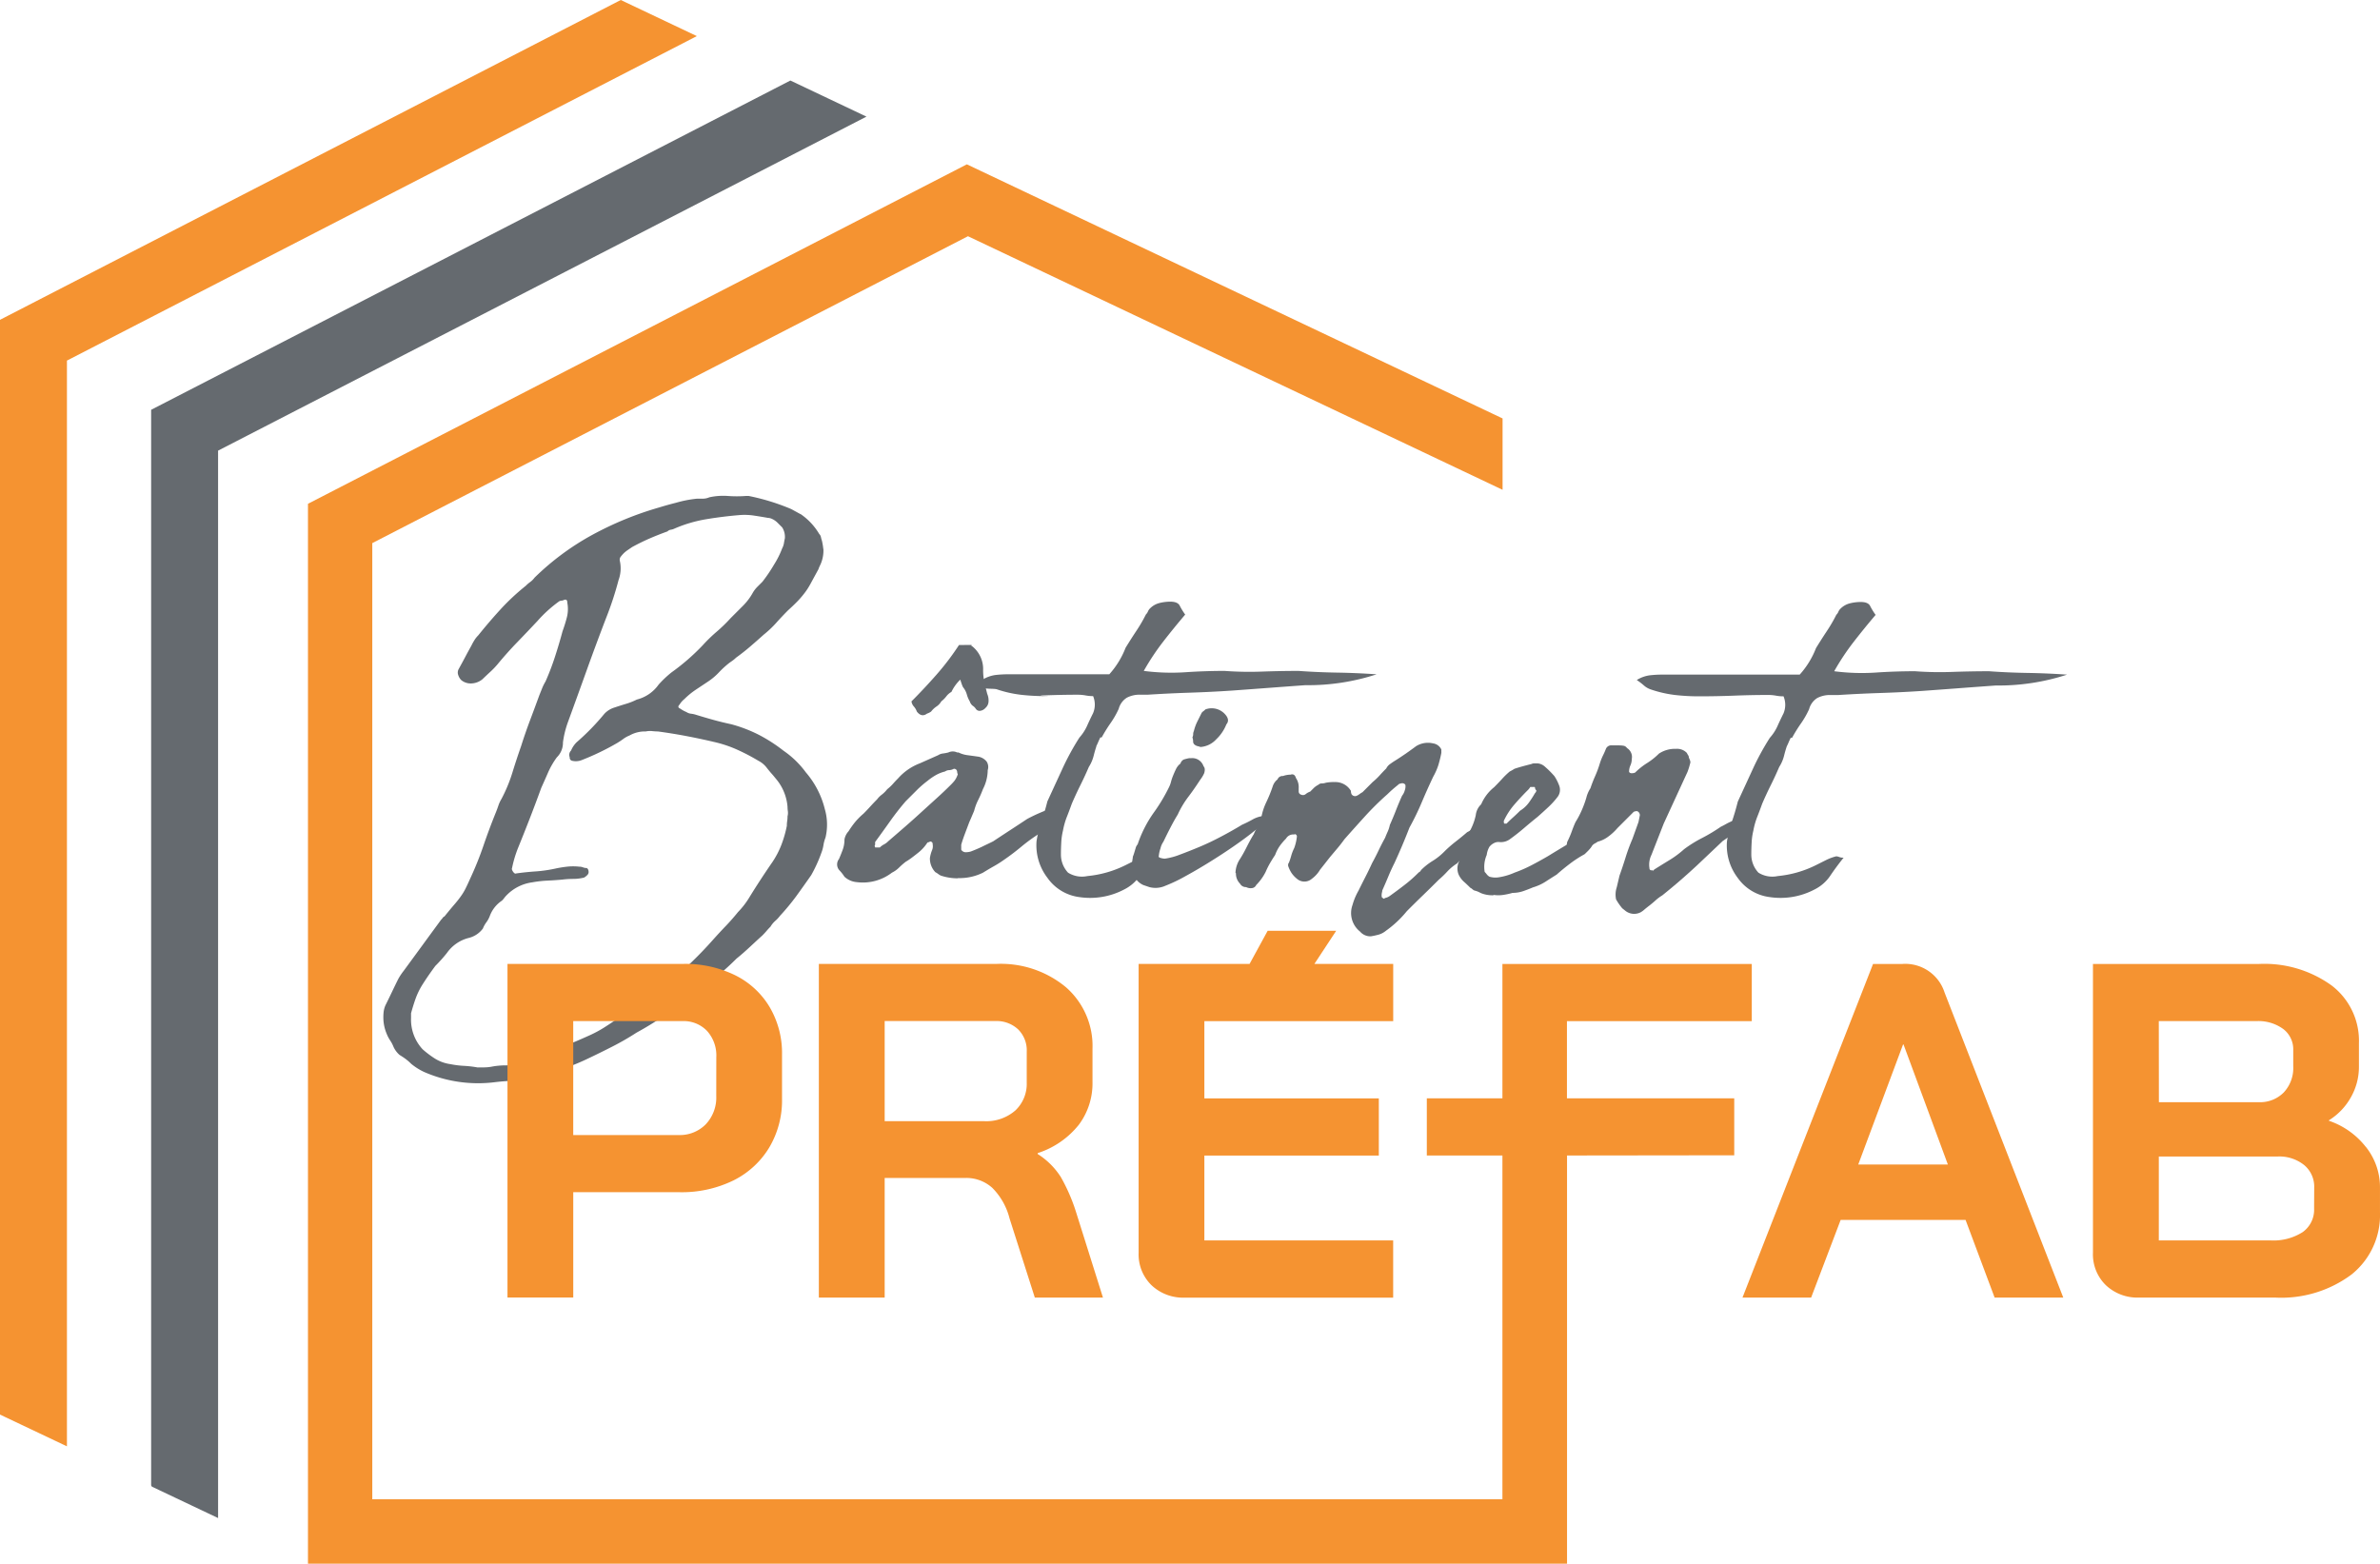 <svg xmlns="http://www.w3.org/2000/svg" width="125.756" height="82.631" viewBox="0 0 125.756 82.631"><g transform="translate(-966 -1266)"><g transform="translate(966 1266)"><g transform="translate(7.986 4.254)"><path d="M122.684,131.415a1.794,1.794,0,0,1-.215.933.1.1,0,0,1-.036.072v.036l-.4.735a3.719,3.719,0,0,1-.3.485,5.034,5.034,0,0,1-.358.431q-.2.216-.555.538-.323.323-.627.664a5.512,5.512,0,0,1-.664.627q-.359.323-.714.628t-.753.592a1.337,1.337,0,0,1-.144.125c-.048.036-.107.079-.179.126a4.876,4.876,0,0,0-.574.52,3.251,3.251,0,0,1-.574.485l-.646.43a4.045,4.045,0,0,0-.61.5,1.061,1.061,0,0,0-.251.287q-.144.144.036.215a1.52,1.52,0,0,0,.323.179.556.556,0,0,0,.251.09,1.364,1.364,0,0,1,.251.054q.466.144.915.269t.952.233a7.526,7.526,0,0,1,1.453.555,8.374,8.374,0,0,1,1.309.843,4.909,4.909,0,0,1,1.184,1.148,4.7,4.7,0,0,1,1,1.937,2.934,2.934,0,0,1,.036,1.507,1.83,1.83,0,0,0-.108.4,1.934,1.934,0,0,1-.108.4,7.455,7.455,0,0,1-.538,1.183q-.4.574-.789,1.11a11.809,11.809,0,0,1-.861,1.04,1.736,1.736,0,0,1-.251.269,1.274,1.274,0,0,0-.251.305c-.072.071-.144.15-.215.233s-.144.159-.216.233c-.215.192-.436.4-.663.61s-.461.419-.7.61q-.4.4-.793.735a7.882,7.882,0,0,1-.9.664q-.251.18-.466.358l-.431.359q-.646.5-1.309.952t-1.381.843a14.037,14.037,0,0,1-1.274.735q-.664.339-1.348.663a11.8,11.8,0,0,1-1.561.61q-.807.251-1.632.431a.755.755,0,0,1-.233.036,1.093,1.093,0,0,0-.269.036q-.287.035-.574.054t-.574.053a7.125,7.125,0,0,1-3.766-.538,3.187,3.187,0,0,1-.681-.43,2.715,2.715,0,0,0-.287-.251q-.144-.107-.323-.215a1.256,1.256,0,0,1-.323-.43,1.843,1.843,0,0,0-.179-.341,1.87,1.87,0,0,1-.179-.341,2.221,2.221,0,0,1-.179-.86,2.52,2.52,0,0,1,.017-.323,1.3,1.3,0,0,1,.09-.323q.179-.359.341-.7t.34-.7a3.288,3.288,0,0,1,.287-.43q.5-.681.987-1.348t.987-1.348a.527.527,0,0,0,.09-.107.2.2,0,0,1,.09-.071q.323-.4.52-.627t.341-.431a2.949,2.949,0,0,0,.251-.412q.108-.216.251-.538.4-.861.7-1.74t.664-1.776q.071-.179.125-.341a1.733,1.733,0,0,1,.159-.341,8.073,8.073,0,0,0,.574-1.381q.215-.7.466-1.417.215-.681.466-1.348t.5-1.348l.144-.358a2.48,2.48,0,0,1,.179-.358,13.461,13.461,0,0,0,.5-1.309q.216-.663.4-1.348a7.677,7.677,0,0,0,.233-.753,1.783,1.783,0,0,0,.018-.753c0-.144-.06-.191-.179-.144a.293.293,0,0,1-.125.036.3.3,0,0,0-.126.036,6.879,6.879,0,0,0-1.148,1.04q-.538.574-1.076,1.13t-1.04,1.166a4.213,4.213,0,0,1-.4.412q-.215.2-.4.377a.979.979,0,0,1-.592.215.784.784,0,0,1-.52-.179.676.676,0,0,1-.159-.269.382.382,0,0,1,.018-.3c.119-.216.233-.424.34-.627s.221-.412.341-.628c.048-.1.1-.191.159-.287a1.408,1.408,0,0,1,.2-.251q.573-.714,1.184-1.381a11.879,11.879,0,0,1,1.328-1.238,1.813,1.813,0,0,1,.233-.2,1.068,1.068,0,0,0,.233-.233,13.827,13.827,0,0,1,3.049-2.259A17.486,17.486,0,0,1,114,129.215q.466-.143.9-.251a6.186,6.186,0,0,1,1.11-.215h.323a.872.872,0,0,0,.323-.072,3.39,3.39,0,0,1,.968-.071,6.458,6.458,0,0,0,.968,0h.144a11.6,11.6,0,0,1,2.22.681c.1.048.185.1.269.144s.173.1.269.143a3.307,3.307,0,0,1,.968,1.04.317.317,0,0,1,.09.159,1.594,1.594,0,0,0,.054.2,3.647,3.647,0,0,1,.072.43m-18.258,27.4h.323a2.5,2.5,0,0,0,.4-.036,3.433,3.433,0,0,1,.377-.054q.2-.018.377-.018a2.7,2.7,0,0,0,.714-.09,4.786,4.786,0,0,0,.646-.233q.4-.18.771-.341t.772-.305q.431-.144.807-.3c.251-.107.508-.221.771-.34a6.3,6.3,0,0,0,.735-.4q.34-.216.7-.466a.147.147,0,0,1,.108-.036q.466-.323.753-.5t.538-.358q.251-.18.538-.412t.793-.627a20.365,20.365,0,0,0,2.3-2.22q.358-.4.681-.736t.646-.735a4.313,4.313,0,0,0,.61-.793q.286-.465.592-.933t.627-.933a4.6,4.6,0,0,0,.466-.9,6.148,6.148,0,0,0,.287-1,1.521,1.521,0,0,1,.018-.251,1.578,1.578,0,0,0,.018-.251.708.708,0,0,0,.018-.269,1.61,1.61,0,0,1-.018-.233,2.612,2.612,0,0,0-.574-1.435c-.1-.12-.179-.221-.251-.3s-.159-.185-.251-.3a1.318,1.318,0,0,0-.466-.4,10.728,10.728,0,0,0-1.094-.574,6.443,6.443,0,0,0-1.166-.4q-.754-.179-1.507-.323t-1.542-.251a2.7,2.7,0,0,1-.3-.018,1.119,1.119,0,0,0-.34.018,1.644,1.644,0,0,0-.861.215,1.407,1.407,0,0,0-.323.179q-.144.107-.323.215a13.423,13.423,0,0,1-1.865.9.842.842,0,0,1-.538.036.166.166,0,0,1-.107-.179.323.323,0,0,1,.071-.358,1.348,1.348,0,0,1,.287-.431,12.459,12.459,0,0,0,1.47-1.507,1.209,1.209,0,0,1,.5-.323q.323-.108.628-.2a3.57,3.57,0,0,0,.592-.233,2.006,2.006,0,0,0,1.148-.789,5.565,5.565,0,0,1,.681-.645,11.43,11.43,0,0,0,1.65-1.435,8.167,8.167,0,0,1,.735-.714,8.111,8.111,0,0,0,.735-.714l.646-.646a3.132,3.132,0,0,0,.538-.714,1.586,1.586,0,0,1,.233-.3l.269-.269a8.221,8.221,0,0,0,.61-.9,4.72,4.72,0,0,0,.431-.861.937.937,0,0,0,.09-.251q.017-.107.054-.287a.935.935,0,0,0-.144-.574l-.251-.251a.971.971,0,0,0-.251-.179.579.579,0,0,0-.251-.071q-.4-.071-.771-.126a3.34,3.34,0,0,0-.771-.018q-.861.073-1.722.216a7.174,7.174,0,0,0-1.685.5.635.635,0,0,1-.18.054.323.323,0,0,0-.179.09q-.5.18-.952.377t-.914.449l-.233.159a1.586,1.586,0,0,0-.2.159,1.95,1.95,0,0,0-.159.179.267.267,0,0,0-.054.251,1.808,1.808,0,0,1-.072,1,17.218,17.218,0,0,1-.646,1.973q-.538,1.4-1.04,2.8t-1,2.762a5.038,5.038,0,0,0-.251,1.04,1.073,1.073,0,0,1-.323.789,4.252,4.252,0,0,0-.466.807q-.179.412-.358.807-.288.793-.592,1.578t-.627,1.578a6.15,6.15,0,0,0-.323,1.076c-.024.048-.006.114.054.2s.113.113.159.09q.5-.071,1.022-.107a7.222,7.222,0,0,0,1.022-.144,6.147,6.147,0,0,1,.646-.107,2.922,2.922,0,0,1,.646,0,.534.534,0,0,1,.2.036.521.521,0,0,0,.2.036.2.2,0,0,1,.09.159.219.219,0,0,1-.053.2.781.781,0,0,1-.179.144,2.349,2.349,0,0,1-.574.071,4.751,4.751,0,0,0-.574.036c-.264.025-.527.042-.793.054a6.037,6.037,0,0,0-.789.09,2.326,2.326,0,0,0-1.363.681,1.374,1.374,0,0,0-.125.144,1.311,1.311,0,0,1-.125.144,1.671,1.671,0,0,0-.646.825,1.406,1.406,0,0,1-.179.323,1.4,1.4,0,0,0-.179.323,1.317,1.317,0,0,1-.753.5,2.006,2.006,0,0,0-1.148.793q-.144.18-.287.341c-.1.108-.2.221-.323.34q-.4.538-.714,1.04a3.893,3.893,0,0,0-.34.714q-.126.358-.233.753v.251a2.305,2.305,0,0,0,.61,1.65,5.039,5.039,0,0,0,.664.5,2.087,2.087,0,0,0,.807.287,4.885,4.885,0,0,0,.714.09,5.8,5.8,0,0,1,.753.09" transform="translate(-87.162 -106.652)" fill="#656a6f"></path><path d="M223.436,179.635a2.817,2.817,0,0,1-.9-.144.843.843,0,0,1-.144-.09.95.95,0,0,0-.144-.09,1.038,1.038,0,0,1-.287-.753,1.887,1.887,0,0,1,.108-.4.528.528,0,0,0,.036-.323.127.127,0,0,0-.144-.144.1.1,0,0,1-.071.036.1.1,0,0,0-.072.036,2.214,2.214,0,0,1-.5.538q-.181.144-.323.251a3.762,3.762,0,0,1-.323.215,4.194,4.194,0,0,0-.341.3,1.427,1.427,0,0,1-.377.269,2.523,2.523,0,0,1-1.865.5,1.081,1.081,0,0,1-.646-.287,2.141,2.141,0,0,0-.251-.323.46.46,0,0,1-.036-.61q.108-.251.2-.5a1.586,1.586,0,0,0,.09-.538.86.86,0,0,1,.216-.43,4.684,4.684,0,0,1,.358-.5,3.637,3.637,0,0,1,.431-.43q.179-.179.358-.377c.12-.131.238-.257.359-.377a1.241,1.241,0,0,1,.251-.251,1.643,1.643,0,0,0,.287-.287,2.368,2.368,0,0,0,.305-.287q.125-.143.269-.287a2.928,2.928,0,0,1,1.148-.793l.968-.43a.584.584,0,0,1,.251-.09,2.357,2.357,0,0,0,.287-.054.532.532,0,0,1,.466,0h.071a1.515,1.515,0,0,0,.485.144q.269.036.52.072a.714.714,0,0,1,.485.269.53.53,0,0,1,.054.448,2.231,2.231,0,0,1-.251,1,5.9,5.9,0,0,1-.251.574,2.816,2.816,0,0,0-.215.574c-.048.12-.1.233-.144.341s-.1.221-.144.341l-.216.574c-.071.192-.132.371-.179.538v.251c0,.025.024.054.072.09a.238.238,0,0,0,.144.054.922.922,0,0,0,.287-.036q.287-.108.592-.251c.2-.1.4-.191.592-.287q.431-.287.9-.592t.9-.592a8.992,8.992,0,0,1,1.22-.538.807.807,0,0,1,.251-.036.253.253,0,0,1,.215.215l-.215.323-.431.43c-.143.144-.287.275-.43.4a9.306,9.306,0,0,0-.933.682q-.431.359-.9.682a5.915,5.915,0,0,1-.538.341c-.191.107-.382.221-.574.34a2.787,2.787,0,0,1-1.327.287m-.036-5.56c0-.144-.06-.216-.179-.216a.57.57,0,0,1-.251.072.389.389,0,0,0-.215.071,1.919,1.919,0,0,0-.5.2,3.219,3.219,0,0,0-.431.3,5.351,5.351,0,0,0-.574.5l-.574.574q-.431.5-.826,1.058t-.789,1.094v.144c-.025.048-.03.079-.018.09a.075.075,0,0,1,.018.054h.251a.85.85,0,0,1,.215-.159.843.843,0,0,0,.216-.159q.466-.4.933-.807t.9-.807l.771-.7q.376-.34.735-.7a2.434,2.434,0,0,0,.179-.2,1.109,1.109,0,0,0,.144-.269c.023-.048.029-.079.018-.09a.071.071,0,0,1-.018-.054m.753-6.756v.072h.036a1.535,1.535,0,0,1,.574,1.255,2.877,2.877,0,0,0,.072.664q.071.305.144.592a.9.9,0,0,1,.071.4.476.476,0,0,1-.159.341.455.455,0,0,1-.3.159.238.238,0,0,1-.215-.108.535.535,0,0,0-.159-.159.462.462,0,0,1-.159-.233,1.489,1.489,0,0,1-.159-.377,1.056,1.056,0,0,0-.2-.377,1.315,1.315,0,0,1-.072-.179c-.025-.071-.048-.144-.071-.216a2.185,2.185,0,0,0-.466.646.873.873,0,0,0-.269.233,1.443,1.443,0,0,1-.269.269.783.783,0,0,1-.251.269,1.19,1.19,0,0,0-.287.269.792.792,0,0,1-.215.108q-.288.215-.538-.108a.815.815,0,0,0-.159-.269.509.509,0,0,1-.125-.269q.681-.681,1.327-1.417a13.636,13.636,0,0,0,1.184-1.561Z" transform="translate(-180.811 -137.476)" fill="#656a6f"></path><path d="M260.689,163.751q-.073.216-.144.5a2.009,2.009,0,0,1-.251.574q-.215.5-.448.968t-.449.968q-.144.4-.269.714a3.881,3.881,0,0,0-.2.714,3.279,3.279,0,0,0-.09.627c-.013.228-.018.436-.018.627a1.4,1.4,0,0,0,.377.968,1.389,1.389,0,0,0,1.022.179,5.724,5.724,0,0,0,2.009-.574l.538-.269a2.65,2.65,0,0,1,.538-.2.458.458,0,0,1,.159.036.625.625,0,0,0,.233.036q-.4.5-.714.968a2.163,2.163,0,0,1-.825.714,3.849,3.849,0,0,1-2.367.4,2.433,2.433,0,0,1-1.686-1.022,2.829,2.829,0,0,1-.574-1.919,5.586,5.586,0,0,1,.251-1.022q.179-.519.323-1.094l.793-1.722a13.575,13.575,0,0,1,.9-1.65,2.428,2.428,0,0,0,.4-.61q.144-.324.323-.682a1.167,1.167,0,0,0,0-.9,1.982,1.982,0,0,1-.4-.036,2.291,2.291,0,0,0-.431-.036q-.86,0-1.776.036c-.61.025.686.036.064.036a10.932,10.932,0,0,1-1.291-.072,6.273,6.273,0,0,1-1.255-.287c-.144-.048-.634,0-.74-.1s.13-.312-.013-.407a1.711,1.711,0,0,1,.7-.251,6.066,6.066,0,0,1,.628-.036h5.37a4.539,4.539,0,0,0,.86-1.4q.286-.466.574-.9a8.078,8.078,0,0,0,.5-.86.481.481,0,0,0,.108-.159.469.469,0,0,1,.107-.159,1.068,1.068,0,0,1,.5-.287,2.359,2.359,0,0,1,.574-.072c.262,0,.431.072.5.216a3.523,3.523,0,0,0,.287.466q-.61.718-1.166,1.435a12.743,12.743,0,0,0-1.022,1.542,11.292,11.292,0,0,0,2.188.071q1.04-.071,2.081-.071a17.735,17.735,0,0,0,1.972.036q1-.035,1.937-.036,1,.073,2.044.09t2.08.09a11.64,11.64,0,0,1-3.766.574q-1,.072-1.955.144t-1.955.144q-1.075.072-2.188.108t-2.22.107h-.4a1.448,1.448,0,0,0-.714.159,1,1,0,0,0-.43.592,4.721,4.721,0,0,1-.431.753,7.9,7.9,0,0,0-.466.753h-.072c-.048.1-.084.174-.108.233s-.06.138-.107.233" transform="translate(-210.748 -128.55)" fill="#656a6f"></path><path d="M293.607,191.382c.048-.144.079-.257.105-.341a.463.463,0,0,1,.106-.2,6.39,6.39,0,0,1,.844-1.665,9.2,9.2,0,0,0,.81-1.348,1.381,1.381,0,0,0,.107-.287,2.534,2.534,0,0,1,.108-.323c.048-.12.1-.238.159-.358a.793.793,0,0,1,.234-.287.336.336,0,0,1,.179-.215,2.7,2.7,0,0,1,.287-.071h.108a.627.627,0,0,1,.646.431q.107.108.036.358a1.685,1.685,0,0,1-.216.359q-.323.5-.628.9a4.913,4.913,0,0,0-.555.933q-.18.287-.4.714t-.354.714a1.019,1.019,0,0,0-.159.359,1.623,1.623,0,0,0-.088.4c-.024.048.012.084.105.108a.924.924,0,0,0,.212.036,3.52,3.52,0,0,0,.8-.215q.484-.179,1.04-.412t1.13-.538q.573-.3,1.11-.627a6.358,6.358,0,0,0,.574-.287,1.483,1.483,0,0,1,.574-.179c.048.025.071.084.071.179v.107a.991.991,0,0,1-.287.3c-.12.084-.238.174-.358.27q-.4.323-1.022.753t-1.291.843q-.665.412-1.291.753a8.08,8.08,0,0,1-1.019.484,1.269,1.269,0,0,1-.845.072l-.317-.108a.972.972,0,0,1-.563-.714c-.047-.072-.059-.12-.036-.144s.024-.072,0-.144a1.92,1.92,0,0,1,.036-.431.322.322,0,0,1,.036-.144c.024-.048.024-.059,0-.036m3.121-6.205a.361.361,0,0,0,.036-.159.361.361,0,0,1,.036-.159,2.429,2.429,0,0,1,.18-.5l.215-.431a.272.272,0,0,1,.09-.108.837.837,0,0,0,.125-.107.946.946,0,0,1,1,.215q.323.323.108.574a2.212,2.212,0,0,1-.538.793,1.249,1.249,0,0,1-.789.4.238.238,0,0,1-.108-.018.159.159,0,0,0-.071-.018q-.252-.071-.251-.251a.689.689,0,0,0-.036-.215" transform="translate(-241.692 -150.478)" fill="#656a6f"></path><path d="M320.336,199.449a1.411,1.411,0,0,1,.251-.753q.18-.287.358-.646c.12-.238.238-.454.358-.646a2.619,2.619,0,0,1,.144-.3c.048-.083.108-.185.179-.3a1.513,1.513,0,0,1,.071-.251,3.144,3.144,0,0,1,.269-.843,7.331,7.331,0,0,0,.341-.843.754.754,0,0,1,.251-.358.279.279,0,0,1,.287-.179,1.263,1.263,0,0,1,.4-.072c.143-.048.238.013.287.179a.854.854,0,0,1,.144.538v.18a.174.174,0,0,0,.125.159.231.231,0,0,0,.233-.018.782.782,0,0,1,.251-.143l.179-.18a.97.97,0,0,1,.251-.179.244.244,0,0,1,.179-.072.669.669,0,0,0,.215-.036,2.175,2.175,0,0,1,.466-.036.952.952,0,0,1,.861.466.4.4,0,0,0,.036.179.221.221,0,0,0,.287.072.944.944,0,0,0,.144-.09.927.927,0,0,1,.143-.09l.538-.538a3.6,3.6,0,0,0,.377-.359c.107-.12.22-.238.341-.358a.625.625,0,0,1,.2-.233c.083-.059.159-.113.233-.159q.287-.179.574-.377t.574-.412a1.19,1.19,0,0,1,.9-.144.565.565,0,0,1,.431.323v.179a6.552,6.552,0,0,1-.159.646,3.3,3.3,0,0,1-.27.61q-.323.682-.61,1.363a13.7,13.7,0,0,1-.646,1.327q-.18.467-.377.933t-.412.933q-.18.359-.323.705t-.323.749a.531.531,0,0,1-.018.11.616.616,0,0,0-.018.147c0,.1.024.144.072.144.024.048.059.048.108,0a.627.627,0,0,0,.251-.108q.4-.287.771-.574a7.258,7.258,0,0,0,.735-.646.3.3,0,0,1,.072-.054.194.194,0,0,0,.071-.09,3.293,3.293,0,0,1,.61-.484,3.267,3.267,0,0,0,.61-.484,6.478,6.478,0,0,1,.61-.538q.323-.251.61-.5a2.245,2.245,0,0,0,.4-.251,1.221,1.221,0,0,1,.431-.215h.071c.1.048.12.1.071.143a.25.25,0,0,1-.018.108l-.054.107a.62.62,0,0,1-.143.4,4.637,4.637,0,0,1-.646.714,8.12,8.12,0,0,0-.645.646,2.558,2.558,0,0,0-.52.43,4.947,4.947,0,0,1-.448.431q-.431.431-.843.829t-.843.831a5.6,5.6,0,0,1-1.11,1.04,1.046,1.046,0,0,1-.377.2,4.092,4.092,0,0,1-.412.09.714.714,0,0,1-.574-.251,1.249,1.249,0,0,1-.4-1.4,3.335,3.335,0,0,1,.323-.77q.179-.366.358-.714t.359-.741q.179-.323.341-.664t.341-.663q.071-.18.144-.341a1.645,1.645,0,0,0,.108-.341q.179-.4.323-.772t.323-.771a.792.792,0,0,0,.144-.287.614.614,0,0,0,.036-.251c0-.048-.03-.083-.09-.108a.2.2,0,0,0-.159,0,.206.206,0,0,0-.144.072q-.18.144-.3.251c-.084.071-.174.159-.27.251a15.079,15.079,0,0,0-1.166,1.148q-.555.611-1.094,1.22-.18.252-.377.485t-.377.448q-.143.18-.269.341t-.269.341a1.6,1.6,0,0,1-.431.476.6.6,0,0,1-.789,0,1.393,1.393,0,0,1-.287-.309,1.621,1.621,0,0,1-.179-.378c0-.1.012-.144.036-.144a3.467,3.467,0,0,0,.126-.377,2.278,2.278,0,0,1,.159-.412,2.485,2.485,0,0,0,.143-.61.121.121,0,0,0-.054-.108.066.066,0,0,0-.09,0,.435.435,0,0,0-.43.215,3.211,3.211,0,0,0-.323.377,2.026,2.026,0,0,0-.251.485q-.144.215-.269.43a4.171,4.171,0,0,0-.233.466,2.709,2.709,0,0,1-.5.695.279.279,0,0,1-.233.165.519.519,0,0,1-.3-.055.351.351,0,0,1-.323-.183.752.752,0,0,1-.215-.55" transform="translate(-263.041 -157.577)" fill="#656a6f"></path><path d="M379.794,204.96a1.647,1.647,0,0,1-.646-.108l-.144-.071a1.185,1.185,0,0,0-.215-.072.412.412,0,0,1-.108-.071.412.412,0,0,0-.107-.072q-.179-.179-.341-.323a1.166,1.166,0,0,1-.269-.358.845.845,0,0,1,0-.682,5.385,5.385,0,0,1,.179-.574q.108-.286.216-.61c.024-.072.053-.159.09-.251a1.272,1.272,0,0,1,.125-.251,3.011,3.011,0,0,0,.287-.793.935.935,0,0,1,.287-.574,2.3,2.3,0,0,1,.682-.9q.215-.215.412-.43a4.191,4.191,0,0,1,.412-.4,2.232,2.232,0,0,0,.251-.144q.216-.071.412-.125c.131-.036.292-.079.484-.126a.364.364,0,0,1,.159-.036h.159a.669.669,0,0,1,.4.179,4.978,4.978,0,0,1,.5.5,2.48,2.48,0,0,1,.251.5.623.623,0,0,1-.071.574,4.325,4.325,0,0,1-.5.555q-.287.269-.573.52-.359.287-.714.592t-.753.592a.8.8,0,0,1-.573.144.5.5,0,0,0-.215.036.733.733,0,0,0-.287.215,1.1,1.1,0,0,0-.144.431,1.581,1.581,0,0,0-.108.9.91.91,0,0,1,.108.125.513.513,0,0,0,.144.126,1.1,1.1,0,0,0,.466.036,3.245,3.245,0,0,0,.861-.251,7.218,7.218,0,0,0,.914-.4q.412-.216.843-.466.466-.286.914-.555t.915-.555a1.156,1.156,0,0,1,.323-.071.192.192,0,0,1,.234.018c.083.06.113.113.09.159a1.682,1.682,0,0,1-.538.9,6.017,6.017,0,0,0-.771.5q-.377.287-.7.574-.288.18-.592.377a2.58,2.58,0,0,1-.664.3q-.251.108-.52.2a1.739,1.739,0,0,1-.555.09,3.757,3.757,0,0,1-.5.108,1.77,1.77,0,0,1-.5,0m2.259-5.524a.194.194,0,0,1-.071-.126c0-.036-.013-.054-.036-.054h-.215a.769.769,0,0,1-.144.179q-.359.359-.7.753a3.677,3.677,0,0,0-.555.86c0,.1.012.144.036.144h.108q.178-.179.358-.341c.12-.108.238-.221.358-.341a1.616,1.616,0,0,0,.466-.43,5.934,5.934,0,0,0,.323-.5.206.206,0,0,0,.071-.144" transform="translate(-308.869 -161.905)" fill="#656a6f"></path><path d="M410.9,199.817q.4-.251.807-.5a5.162,5.162,0,0,0,.771-.574,6.721,6.721,0,0,1,.952-.592,9.005,9.005,0,0,0,.986-.592c.1-.048.2-.1.3-.159a3.108,3.108,0,0,1,.341-.159q.179-.072.323-.144a2.9,2.9,0,0,1,.358-.144q.143-.035.072.108a.238.238,0,0,1,0,.179,1.315,1.315,0,0,0-.072.179l-.753.574-.233.159c-.083.056-.159.113-.233.159l-1.363,1.291q-.431.4-.879.789t-.952.793a2.3,2.3,0,0,0-.341.251c-.107.1-.221.192-.34.287q-.144.108-.269.215a1.108,1.108,0,0,1-.2.144.748.748,0,0,1-.789-.072l-.18-.144a3.344,3.344,0,0,1-.323-.466,1.228,1.228,0,0,1,.036-.646l.144-.61q.178-.5.323-.968a9.74,9.74,0,0,1,.358-.968l.323-.9.072-.359a.231.231,0,0,0-.144-.215.409.409,0,0,0-.18.036l-.86.86a2.879,2.879,0,0,1-.485.449,1.587,1.587,0,0,1-.555.269,1.7,1.7,0,0,1-.179.108.4.4,0,0,0-.144.144.989.989,0,0,1-.5.4l-.251.107q-.322.144-.466-.215a.677.677,0,0,1-.071-.538,4.772,4.772,0,0,0,.233-.538c.06-.167.125-.335.2-.5a4.765,4.765,0,0,0,.323-.61,5.552,5.552,0,0,0,.251-.681,1.607,1.607,0,0,1,.216-.5,6.9,6.9,0,0,1,.251-.646,5.754,5.754,0,0,0,.251-.682,3.046,3.046,0,0,1,.159-.4q.09-.179.159-.359a.308.308,0,0,1,.323-.179h.358a1.718,1.718,0,0,1,.233.017.277.277,0,0,1,.2.126.55.55,0,0,1,.251.574.829.829,0,0,1-.072.341.823.823,0,0,0-.071.341.144.144,0,0,0,.144.072.4.4,0,0,0,.179-.036,3.608,3.608,0,0,1,.628-.5,3.618,3.618,0,0,0,.628-.5,1.526,1.526,0,0,1,.9-.251.709.709,0,0,1,.574.215,1,1,0,0,0,.071.126.224.224,0,0,1,.036.125q.107.216.071.287a3.769,3.769,0,0,1-.144.466l-1.255,2.726-.646,1.65a1.166,1.166,0,0,0-.108.714.1.1,0,0,0,.108.108h.071v.036Z" transform="translate(-331.477 -158.124)" fill="#656a6f"></path><path d="M432.287,163.754q-.073.216-.144.5a2.009,2.009,0,0,1-.251.574q-.215.5-.448.968t-.449.968q-.144.4-.269.714a3.889,3.889,0,0,0-.2.714,3.282,3.282,0,0,0-.09.627c-.013.228-.018.436-.018.627a1.4,1.4,0,0,0,.377.968,1.389,1.389,0,0,0,1.022.179,5.723,5.723,0,0,0,2.009-.574l.538-.269a2.648,2.648,0,0,1,.538-.2.459.459,0,0,1,.159.036.625.625,0,0,0,.233.036q-.4.5-.714.968a2.162,2.162,0,0,1-.825.714,3.85,3.85,0,0,1-2.367.4,2.433,2.433,0,0,1-1.684-1.01,2.829,2.829,0,0,1-.574-1.919,5.583,5.583,0,0,1,.251-1.022q.179-.519.323-1.094l.793-1.722a13.56,13.56,0,0,1,.9-1.65,2.431,2.431,0,0,0,.4-.61q.144-.324.323-.682a1.167,1.167,0,0,0,0-.9,1.982,1.982,0,0,1-.4-.036,2.29,2.29,0,0,0-.431-.036q-.86,0-1.776.036t-1.847.036a10.929,10.929,0,0,1-1.291-.072,6.274,6.274,0,0,1-1.255-.287,1.069,1.069,0,0,1-.377-.215,3.478,3.478,0,0,0-.377-.287,1.712,1.712,0,0,1,.7-.251,6.066,6.066,0,0,1,.628-.036h7.282a4.538,4.538,0,0,0,.86-1.4q.286-.466.574-.9a8.081,8.081,0,0,0,.5-.86.482.482,0,0,0,.108-.159.471.471,0,0,1,.107-.159,1.068,1.068,0,0,1,.5-.287,2.358,2.358,0,0,1,.574-.072c.263,0,.431.072.5.216a3.522,3.522,0,0,0,.287.466q-.61.718-1.166,1.435a12.75,12.75,0,0,0-1.022,1.542,11.292,11.292,0,0,0,2.188.071q1.04-.071,2.081-.071a17.735,17.735,0,0,0,1.972.036q1-.035,1.937-.036,1,.073,2.044.09t2.08.09a11.641,11.641,0,0,1-3.766.574q-1,.072-1.955.144t-1.955.144q-1.075.072-2.188.108t-2.221.107h-.4a1.448,1.448,0,0,0-.714.159,1,1,0,0,0-.43.592,4.714,4.714,0,0,1-.431.753,7.905,7.905,0,0,0-.466.753h-.072c-.048.1-.084.174-.108.233s-.059.138-.107.233" transform="translate(-345.867 -128.553)" fill="#656a6f"></path><path d="M42.726,96.839l-3.471-1.647a.116.116,0,0,1-.067-.1V38.275l33.776-17.4,4.02,1.908L42.725,40.433Z" transform="translate(-39.188 -20.874)" fill="#656a6f"></path></g><path d="M143.594,250.545a6.009,6.009,0,0,0-2.72-.592H131.58v17.632h3.475v-5.567h5.617a6.212,6.212,0,0,0,2.834-.616,4.591,4.591,0,0,0,1.9-1.738,4.875,4.875,0,0,0,.68-2.581v-2.342a4.793,4.793,0,0,0-.655-2.508,4.374,4.374,0,0,0-1.838-1.688m-.982,6.385a2.056,2.056,0,0,1-.555,1.5,1.919,1.919,0,0,1-1.436.567h-5.566v-6.02h5.768a1.708,1.708,0,0,1,1.3.516,1.941,1.941,0,0,1,.492,1.4Z" transform="translate(-104.765 -199.018)" fill="#f59331"></path><path d="M226.038,258.481a3.648,3.648,0,0,0,.743-2.28v-1.762a4.124,4.124,0,0,0-1.4-3.251,5.375,5.375,0,0,0-3.69-1.234h-9.369v17.632H215.8v-6.322h4.256a2.051,2.051,0,0,1,1.436.528,3.51,3.51,0,0,1,.907,1.612l1.335,4.182h3.6l-1.411-4.484a9.506,9.506,0,0,0-.818-1.89A3.932,3.932,0,0,0,223.885,260v-.049a4.56,4.56,0,0,0,2.153-1.473m-2.732-2.255a1.929,1.929,0,0,1-.6,1.473,2.336,2.336,0,0,1-1.665.567H215.8v-5.29h5.844a1.665,1.665,0,0,1,1.209.441,1.558,1.558,0,0,1,.454,1.171Z" transform="translate(-169.055 -199.017)" fill="#f59331"></path><path d="M308.678,246.132v-3.023h-4.165l1.153-1.753h-3.621l-.957,1.753h-5.861v15.264a2.27,2.27,0,0,0,.68,1.713,2.428,2.428,0,0,0,1.762.656h11.007v-3.023H298.7v-4.484h9.218v-3.021H298.7v-4.081Z" transform="translate(-235.063 -192.171)" fill="#f59331"></path><path d="M146.357,87.893h9.767V84.872H142.948v7.1h-3.995v3.022h3.995v18.165H83.233V62.632l31.475-16.217,28.248,13.4V56.044L114.649,42.616,79.835,60.554v56.008h66.527V94.992l8.835-.011V91.972h-8.84Z" transform="translate(-63.562 -33.932)" fill="#f59331"></path><path d="M460.247,249.956h-1.561l-6.9,17.632h3.627l1.561-4.106h6.6l1.536,4.106h3.627l-6.272-16.121a2.182,2.182,0,0,0-2.22-1.512m-2.342,10.6,2.368-6.344h.025l2.343,6.344Z" transform="translate(-359.716 -199.018)" fill="#f59331"></path><path d="M557.087,259.627a4.176,4.176,0,0,0-1.952-1.385v-.025a3.36,3.36,0,0,0,1.171-1.234,3.251,3.251,0,0,0,.415-1.586v-1.26a3.673,3.673,0,0,0-1.448-3.048,6.068,6.068,0,0,0-3.841-1.133h-8.765v15.26a2.271,2.271,0,0,0,.68,1.713,2.433,2.433,0,0,0,1.764.656h7.178a6.206,6.206,0,0,0,4.044-1.222,4.022,4.022,0,0,0,1.5-3.286v-1.31a3.41,3.41,0,0,0-.743-2.141m-10.944-6.65h5.163a2.22,2.22,0,0,1,1.411.416,1.348,1.348,0,0,1,.53,1.121v.857a1.887,1.887,0,0,1-.5,1.374,1.749,1.749,0,0,1-1.31.516h-5.289Zm8.206,9.9a1.451,1.451,0,0,1-.6,1.247,2.872,2.872,0,0,1-1.713.441h-5.892v-4.433h6.272a2.094,2.094,0,0,1,1.411.454,1.485,1.485,0,0,1,.528,1.185Z" transform="translate(-432.078 -199.017)" fill="#f59331"></path><path d="M3.537,76.429,0,74.751V16.9L32.8,0l4.02,1.908L3.537,19.055Z" fill="#f59331"></path></g></g></svg>